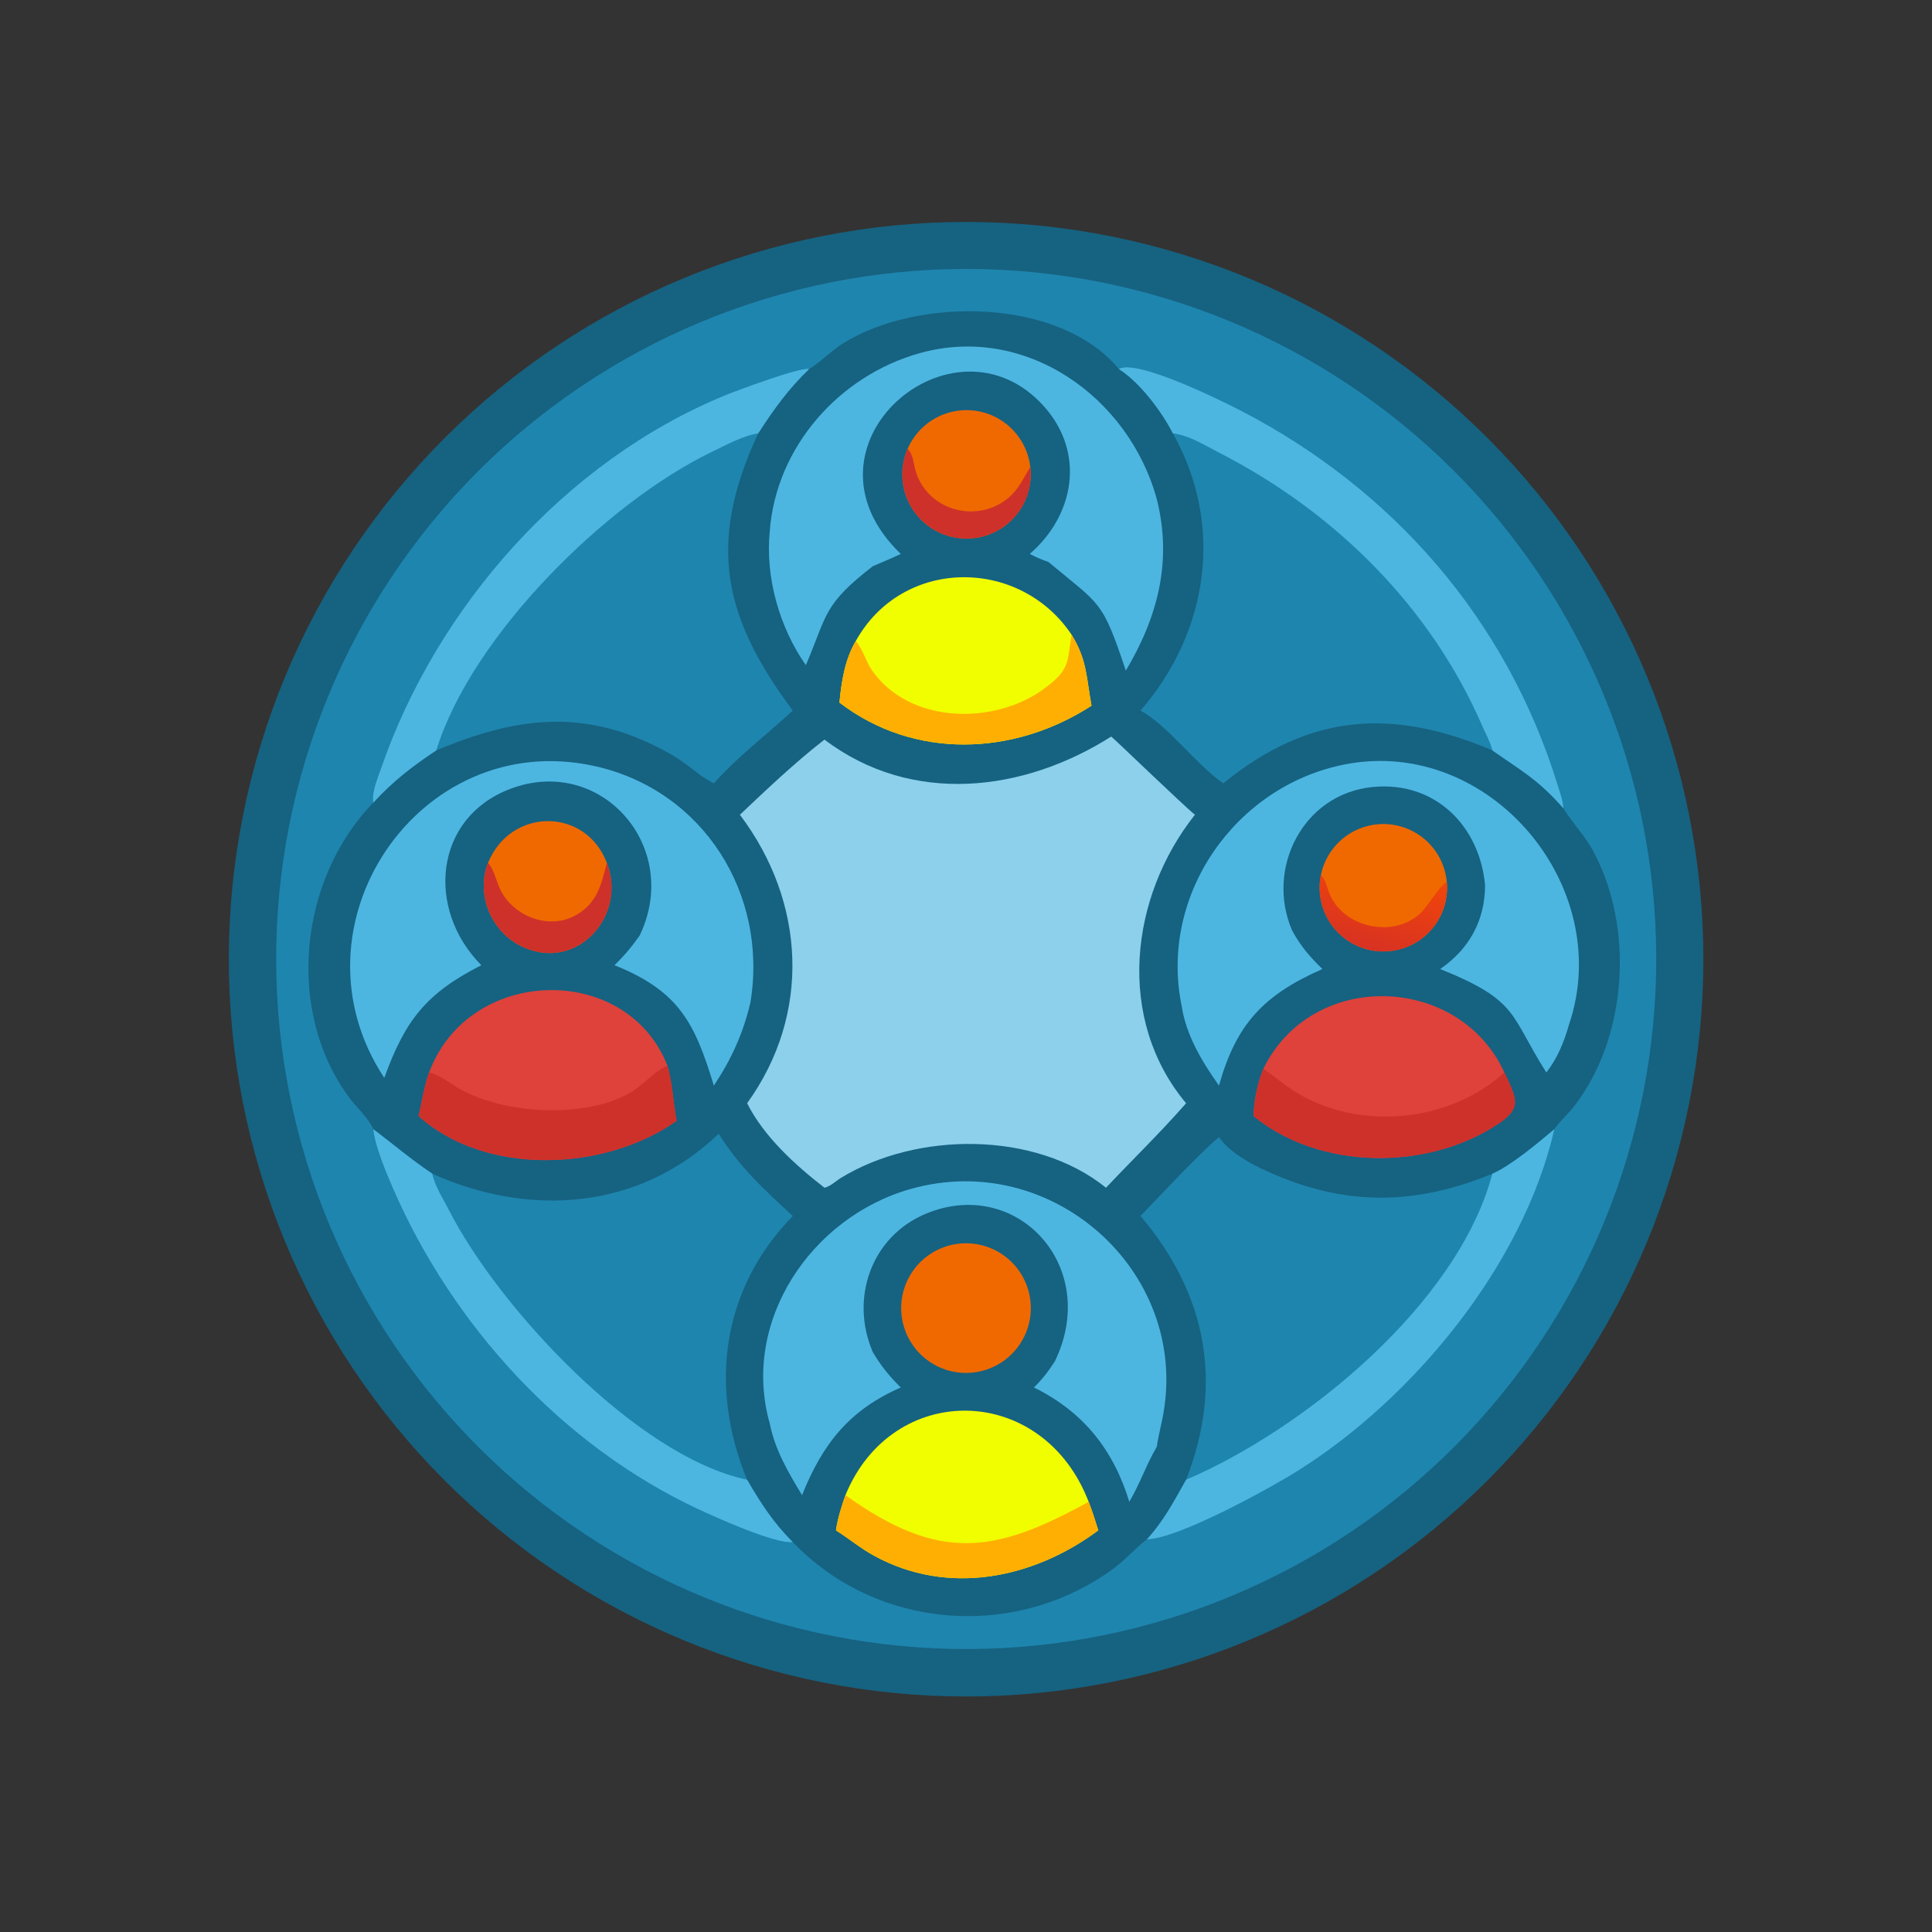 <?xml version="1.0" encoding="utf-8" ?>
<svg xmlns="http://www.w3.org/2000/svg" xmlns:xlink="http://www.w3.org/1999/xlink" width="1024" height="1024">
	<rect width="100%" height="100%" fill="#333333" stroke="none"/>
	<path fill="#166281" transform="scale(2 2)" d="M246.865 59.031Q251.652 58.806 256.445 58.817Q261.238 58.827 266.024 59.072Q270.811 59.318 275.58 59.797Q280.348 60.277 285.088 60.99Q289.827 61.703 294.526 62.648Q299.225 63.592 303.872 64.766Q308.518 65.939 313.102 67.339Q317.686 68.74 322.195 70.363Q326.705 71.986 331.129 73.828Q335.554 75.671 339.883 77.728Q344.212 79.784 348.434 82.051Q352.657 84.318 356.764 86.789Q360.87 89.26 364.851 91.93Q368.831 94.599 372.676 97.461Q376.521 100.322 380.221 103.369Q383.921 106.415 387.467 109.64Q391.013 112.864 394.397 116.258Q397.781 119.652 400.994 123.208Q404.207 126.764 407.242 130.474Q410.277 134.183 413.127 138.037Q415.976 141.89 418.633 145.879Q421.29 149.868 423.749 153.982Q426.207 158.096 428.461 162.326Q430.714 166.556 432.758 170.891Q434.802 175.226 436.63 179.657Q438.459 184.087 440.068 188.601Q441.677 193.116 443.063 197.704Q444.449 202.292 445.608 206.942Q446.768 211.593 447.697 216.295Q448.627 220.996 449.326 225.738Q450.024 230.479 450.489 235.25Q450.954 240.02 451.184 244.807Q451.415 249.594 451.41 254.387Q451.405 259.18 451.166 263.967Q450.926 268.753 450.453 273.523Q449.979 278.292 449.271 283.032Q448.564 287.773 447.625 292.472Q446.687 297.172 445.519 301.821Q444.351 306.469 442.956 311.054Q441.562 315.64 439.944 320.151Q438.326 324.663 436.489 329.09Q434.652 333.516 432.6 337.848Q430.549 342.179 428.287 346.405Q426.025 350.63 423.559 354.74Q421.093 358.849 418.428 362.833Q415.764 366.817 412.907 370.665Q410.05 374.513 407.008 378.217Q403.966 381.921 400.746 385.471Q397.526 389.021 394.136 392.408Q390.746 395.796 387.193 399.014Q383.641 402.231 379.936 405.271Q376.23 408.31 372.38 411.165Q368.529 414.019 364.544 416.681Q360.558 419.343 356.447 421.806Q352.336 424.269 348.109 426.528Q343.882 428.787 339.549 430.836Q335.216 432.885 330.788 434.719Q326.36 436.553 321.847 438.167Q317.335 439.782 312.748 441.173Q308.162 442.565 303.513 443.73Q298.864 444.895 294.163 445.83Q289.463 446.766 284.722 447.47Q279.981 448.174 275.212 448.644Q270.442 449.115 265.655 449.351Q260.861 449.588 256.061 449.589Q251.26 449.589 246.466 449.355Q241.672 449.12 236.895 448.65Q232.117 448.18 227.369 447.476Q222.621 446.772 217.913 445.836Q213.205 444.899 208.549 443.733Q203.893 442.567 199.299 441.173Q194.706 439.779 190.186 438.162Q185.667 436.544 181.232 434.707Q176.798 432.87 172.459 430.816Q168.12 428.763 163.887 426.5Q159.654 424.236 155.538 421.768Q151.421 419.299 147.43 416.631Q143.44 413.963 139.585 411.103Q135.731 408.242 132.021 405.196Q128.312 402.149 124.756 398.924Q121.201 395.699 117.808 392.304Q114.415 388.908 111.193 385.35Q107.971 381.792 104.928 378.08Q101.885 374.368 99.027 370.511Q96.17 366.654 93.505 362.661Q90.841 358.668 88.375 354.549Q85.91 350.431 83.65 346.196Q81.39 341.961 79.341 337.62Q77.291 333.28 75.458 328.844Q73.624 324.408 72.01 319.887Q70.396 315.366 69.007 310.772Q67.617 306.177 66.454 301.52Q65.292 296.863 64.36 292.154Q63.427 287.445 62.727 282.696Q62.027 277.948 61.561 273.17Q61.095 268.393 60.864 263.598Q60.634 258.803 60.639 254.003Q60.643 249.203 60.884 244.409Q61.125 239.615 61.6 234.838Q62.076 230.062 62.786 225.314Q63.495 220.567 64.437 215.86Q65.379 211.153 66.551 206.498Q67.723 201.844 69.123 197.252Q70.522 192.66 72.144 188.143Q73.767 183.625 75.61 179.193Q77.453 174.761 79.511 170.424Q81.57 166.088 83.838 161.857Q86.107 157.627 88.581 153.513Q91.054 149.4 93.727 145.413Q96.4 141.425 99.265 137.574Q102.13 133.723 105.181 130.017Q108.232 126.311 111.461 122.76Q114.69 119.208 118.09 115.819Q121.49 112.431 125.052 109.213Q128.614 105.995 132.33 102.956Q136.046 99.918 139.906 97.065Q143.766 94.212 147.762 91.552Q151.758 88.893 155.88 86.432Q160.002 83.972 164.239 81.717Q168.477 79.462 172.82 77.418Q177.163 75.374 181.601 73.546Q186.04 71.717 190.562 70.109Q195.085 68.501 199.681 67.116Q204.278 65.732 208.936 64.575Q213.595 63.419 218.305 62.492Q223.015 61.565 227.764 60.871Q232.514 60.177 237.292 59.716Q242.07 59.256 246.865 59.031Z"/>
	<path fill="#1E85AE" transform="scale(2 2)" d="M251.362 71.332Q255.845 71.217 260.328 71.322Q264.811 71.427 269.283 71.751Q273.755 72.075 278.206 72.619Q282.658 73.162 287.077 73.922Q291.496 74.683 295.872 75.66Q300.249 76.636 304.572 77.826Q308.896 79.016 313.156 80.416Q317.416 81.816 321.602 83.423Q325.788 85.03 329.891 86.841Q333.993 88.651 338.002 90.661Q342.01 92.67 345.916 94.874Q349.821 97.077 353.614 99.47Q357.407 101.862 361.077 104.437Q364.748 107.012 368.289 109.764Q371.829 112.517 375.23 115.439Q378.631 118.361 381.885 121.447Q385.139 124.532 388.238 127.773Q391.336 131.015 394.272 134.404Q397.208 137.793 399.975 141.322Q402.741 144.851 405.332 148.512Q407.922 152.172 410.329 155.955Q412.737 159.738 414.956 163.634Q417.176 167.531 419.201 171.531Q421.227 175.532 423.054 179.627Q424.881 183.722 426.506 187.901Q428.13 192.081 429.548 196.335Q430.965 200.589 432.172 204.908Q433.38 209.227 434.374 213.599Q435.368 217.972 436.147 222.388Q436.925 226.804 437.487 231.253Q438.048 235.701 438.39 240.173Q438.733 244.644 438.856 249.126Q438.979 253.608 438.882 258.092Q438.785 262.575 438.469 267.048Q438.152 271.521 437.617 275.973Q437.082 280.425 436.329 284.845Q435.576 289.266 434.607 293.644Q433.639 298.022 432.457 302.348Q431.275 306.673 429.882 310.936Q428.49 315.198 426.89 319.387Q425.29 323.576 423.486 327.682Q421.683 331.787 419.681 335.8Q417.679 339.812 415.482 343.721Q413.286 347.631 410.9 351.428Q408.514 355.224 405.946 358.9Q403.377 362.575 400.631 366.121Q397.885 369.666 394.969 373.072Q392.053 376.478 388.973 379.738Q385.893 382.997 382.658 386.101Q379.422 389.206 376.038 392.148Q372.654 395.09 369.13 397.863Q365.606 400.635 361.95 403.232Q358.294 405.829 354.515 408.243Q350.737 410.657 346.844 412.884Q342.952 415.11 338.955 417.143Q334.958 419.176 330.866 421.01Q326.774 422.844 322.598 424.476Q318.421 426.108 314.169 427.533Q309.918 428.958 305.601 430.173Q301.285 431.388 296.914 432.39Q292.543 433.392 288.128 434.178Q283.714 434.965 279.266 435.534Q274.818 436.103 270.348 436.454Q265.877 436.804 261.395 436.935Q256.903 437.066 252.409 436.977Q247.916 436.887 243.432 436.577Q238.949 436.267 234.486 435.737Q230.023 435.206 225.591 434.458Q221.16 433.709 216.771 432.744Q212.381 431.778 208.045 430.598Q203.708 429.418 199.434 428.027Q195.161 426.635 190.961 425.036Q186.761 423.436 182.645 421.632Q178.529 419.828 174.506 417.823Q170.483 415.819 166.564 413.62Q162.645 411.421 158.838 409.031Q155.031 406.642 151.347 404.069Q147.662 401.495 144.108 398.744Q140.554 395.993 137.14 393.07Q133.726 390.148 130.459 387.061Q127.192 383.975 124.081 380.731Q120.97 377.488 118.022 374.095Q115.074 370.703 112.296 367.17Q109.519 363.637 106.918 359.972Q104.317 356.307 101.899 352.518Q99.481 348.729 97.253 344.827Q95.024 340.924 92.99 336.916Q90.956 332.909 89.121 328.806Q87.285 324.704 85.654 320.516Q84.023 316.328 82.6 312.065Q81.176 307.802 79.964 303.475Q78.751 299.147 77.753 294.765Q76.754 290.383 75.973 285.957Q75.191 281.531 74.627 277.073Q74.064 272.614 73.72 268.133Q73.376 263.652 73.253 259.159Q73.129 254.666 73.227 250.173Q73.324 245.68 73.643 241.197Q73.961 236.714 74.499 232.252Q75.037 227.79 75.793 223.36Q76.55 218.93 77.523 214.542Q78.496 210.154 79.684 205.82Q80.871 201.485 82.271 197.214Q83.67 192.943 85.277 188.746Q86.884 184.549 88.695 180.436Q90.507 176.323 92.518 172.304Q94.53 168.285 96.736 164.369Q98.942 160.454 101.338 156.652Q103.734 152.849 106.314 149.169Q108.894 145.489 111.651 141.94Q114.409 138.391 117.337 134.982Q120.266 131.573 123.358 128.312Q126.451 125.051 129.7 121.945Q132.949 118.84 136.346 115.898Q139.744 112.956 143.282 110.184Q146.82 107.413 150.49 104.818Q154.159 102.224 157.952 99.813Q161.745 97.402 165.652 95.18Q169.559 92.959 173.57 90.931Q177.581 88.904 181.687 87.076Q185.793 85.249 189.983 83.625Q194.174 82.001 198.439 80.585Q202.705 79.169 207.035 77.965Q211.364 76.76 215.748 75.769Q220.132 74.779 224.559 74.005Q228.986 73.231 233.446 72.675Q237.906 72.119 242.387 71.783Q246.869 71.447 251.362 71.332Z"/>
	<path fill="#166281" transform="scale(2 2)" d="M214.436 97.799C216.939 96.35 220.394 92.896 223.38 91.024C243.323 78.525 280.888 78.897 296.511 97.799C301.103 94.949 324.127 106.382 328.912 108.864C369.203 129.764 399.124 164.087 412.65 207.579C413.295 209.654 414.205 212.059 414.329 214.218C416.644 218.06 419.859 221.277 422.029 225.22C433.154 245.43 431.426 274.834 417.103 293.241C415.526 295.267 413.349 297.149 411.93 299.241C403.721 335.216 374.546 370.57 343.914 389.786C336.339 394.537 312.217 407.808 303.943 407.936L303.614 408.194C300.512 410.659 297.942 413.632 294.675 415.986C268.69 434.72 232.341 431.883 210.101 408.674C205.417 409.206 189.967 402.253 185.007 399.931C148.888 383.022 119.969 351.278 104.15 314.942C102.355 310.82 99.313 303.568 98.933 299.241C97.721 296.34 94.422 293.407 92.532 290.852C75.534 267.875 79.29 232.887 98.933 212.708C98.413 210.098 100.127 206.105 100.986 203.615C115.745 160.825 149.898 122.079 192.19 104.748C195.125 103.546 212.4 97.094 214.436 97.799Z"/>
	<path fill="#1E85AE" transform="scale(2 2)" d="M296.511 97.799C301.103 94.949 324.127 106.382 328.912 108.864C369.203 129.764 399.124 164.087 412.65 207.579C413.295 209.654 414.205 212.059 414.329 214.218C407.412 206.387 403.379 204.429 395.497 198.86C369.376 187.784 347.345 188.721 324.169 207.607C316.699 202.334 309.511 192.252 302.242 188.314C320.209 167.564 324.556 139.301 310.827 114.846C307.882 109.061 302.017 101.269 296.511 97.799Z"/>
	<path fill="#4CB6E1" transform="scale(2 2)" d="M296.511 97.799C301.103 94.949 324.127 106.382 328.912 108.864C369.203 129.764 399.124 164.087 412.65 207.579C413.295 209.654 414.205 212.059 414.329 214.218C407.412 206.387 403.379 204.429 395.497 198.86C394.988 196.744 393.718 194.449 392.847 192.443C379.111 160.787 353.82 135.749 323.244 120.046C319.403 118.074 315.176 115.357 310.827 114.846C307.882 109.061 302.017 101.269 296.511 97.799Z"/>
	<path fill="#1E85AE" transform="scale(2 2)" d="M98.933 212.708C98.413 210.098 100.127 206.105 100.986 203.615C115.745 160.825 149.898 122.079 192.19 104.748C195.125 103.546 212.4 97.094 214.436 97.799C208.988 102.986 204.991 108.566 200.933 114.846C187.139 144.4 191.951 163.954 210.101 188.314C203.239 194.653 195.335 200.626 189.18 207.607L188.816 207.42C185.025 205.434 181.939 202.268 178.202 200.123C156.029 187.397 137.599 189.674 115.615 198.86C109.307 203.037 104.053 207.087 98.933 212.708Z"/>
	<path fill="#4CB6E1" transform="scale(2 2)" d="M98.933 212.708C98.413 210.098 100.127 206.105 100.986 203.615C115.745 160.825 149.898 122.079 192.19 104.748C195.125 103.546 212.4 97.094 214.436 97.799C208.988 102.986 204.991 108.566 200.933 114.846C196.859 115.457 192.275 118.006 188.565 119.794C160.821 133.167 125.055 168.331 115.615 198.86C109.307 203.037 104.053 207.087 98.933 212.708Z"/>
	<path fill="#1E85AE" transform="scale(2 2)" d="M98.933 299.241C104.46 303.416 108.593 307.022 114.562 311.042C140.284 322.626 169.31 320.713 190.464 300.455C196.145 309.503 202.404 315.114 210.101 322.249C191.107 341.727 187.889 367.734 197.994 392.148C201.519 398.244 205.047 403.687 210.101 408.674C205.417 409.206 189.967 402.253 185.007 399.931C148.888 383.022 119.969 351.278 104.15 314.942C102.355 310.82 99.313 303.568 98.933 299.241Z"/>
	<path fill="#4CB6E1" transform="scale(2 2)" d="M98.933 299.241C104.46 303.416 108.593 307.022 114.562 311.042C115.171 314.232 117.569 317.936 119.048 320.83C131.944 346.072 168.394 385.865 197.994 392.148C201.519 398.244 205.047 403.687 210.101 408.674C205.417 409.206 189.967 402.253 185.007 399.931C148.888 383.022 119.969 351.278 104.15 314.942C102.355 310.82 99.313 303.568 98.933 299.241Z"/>
	<path fill="#1E85AE" transform="scale(2 2)" d="M395.497 311.042C400.423 308.942 407.814 302.714 411.93 299.241C403.721 335.216 374.546 370.57 343.914 389.786C336.339 394.537 312.217 407.808 303.943 407.936C308.355 403.144 311.181 397.761 314.33 392.148C324.196 366.917 320.027 343.243 302.242 322.249C307.566 316.735 317.519 306.011 323.035 301.328C326.352 306.123 333.229 309.353 338.448 311.544C358.227 319.847 376.238 318.977 395.497 311.042Z"/>
	<path fill="#4CB6E1" transform="scale(2 2)" d="M395.497 311.042C400.423 308.942 407.814 302.714 411.93 299.241C403.721 335.216 374.546 370.57 343.914 389.786C336.339 394.537 312.217 407.808 303.943 407.936C308.355 403.144 311.181 397.761 314.33 392.148C345.585 378.767 386.319 345.672 395.497 311.042Z"/>
	<path fill="#8CD0EC" transform="scale(2 2)" d="M294.479 195.194C294.759 195.265 313.419 213.291 316.666 215.918C299.329 237.79 295.703 270.112 314.33 292.374C307.087 300.611 300.427 306.994 293.102 314.762C274.313 299.599 242.845 299.9 222.847 312.159C221.467 313.005 220.097 314.402 218.491 314.762C210.72 308.735 202.476 301.252 197.994 292.374C214.987 268.832 213.573 239.104 196.081 215.918C203.247 209.124 210.712 202.053 218.491 196.001C241.603 213.517 271.254 209.948 294.479 195.194Z"/>
	<path fill="#4CB6E1" transform="scale(2 2)" d="M313.147 266.538C307.133 237.253 327.302 208.328 356.285 202.597C394.653 195.011 428.219 234.887 415.803 271.521C414.528 276.044 412.716 280.502 409.802 284.222C400.033 268.899 402.64 265.247 381.664 256.802C389.285 251.555 393.511 244.073 393.566 234.6C392.082 218.698 380.174 206.961 363.789 208.561C345.2 210.376 335.346 230.312 342.439 246.617C344.639 250.698 347.152 253.607 350.453 256.802C334.658 263.746 327.579 271.565 323.035 287.691C318.545 281.331 314.325 274.385 313.147 266.538Z"/>
	<path fill="#4CB6E1" transform="scale(2 2)" d="M204.001 377.267C196.31 350.249 214.91 322.578 241.304 315.098C278.675 304.507 314.882 336.768 308.327 374.493C307.807 377.484 306.989 380.412 306.561 383.421C303.854 387.948 302.119 393.203 299.275 397.983C295.093 384.264 287.095 374.119 273.992 367.694C276.17 365.615 277.947 363.273 279.564 360.738C291.728 335.541 269.388 311.602 245.331 321.666C230.787 327.751 225.213 344.208 231.305 358.324C233.42 361.926 235.734 364.785 238.717 367.694C225.086 373.664 218.005 382.609 212.553 396.229C208.923 390.234 205.379 384.242 204.001 377.267Z"/>
	<path fill="#4CB6E1" transform="scale(2 2)" d="M101.838 285.654C75.345 245.497 110.954 192.703 157.556 203.011C186.419 209.395 203.634 237.015 198.858 265.725C196.935 273.891 193.813 280.741 189.18 287.691C184.231 271.617 180.334 262.759 162.836 255.79C165.374 253.361 167.498 250.801 169.517 247.929C180.769 224.494 159.362 199.993 135.299 209.033C114.992 216.663 112.815 240.958 127.558 255.79C112.927 263.24 107.379 270.35 101.838 285.654Z"/>
	<path fill="#4CB6E1" transform="scale(2 2)" d="M204.001 140.731C205.675 118.375 222.451 99.518 243.776 93.577C271.757 85.782 299.123 105.13 306.561 132.269C310.695 148.687 306.861 163.434 298.354 177.731C292.023 158.684 291.582 160.459 277.875 148.943C276.131 148.346 274.537 147.64 272.899 146.795C284.783 136.492 287.633 120.04 276.73 107.765C252.833 80.86 208.86 118.13 238.717 146.795C236.278 147.953 233.79 148.995 231.305 150.049C218.172 160.224 219.247 162.857 213.761 175.803L213.557 176.273C206.564 166.301 202.757 152.931 204.001 140.731Z"/>
	<path fill="#DE423B" transform="scale(2 2)" d="M113.716 284.222C124.175 255.951 166.064 254.895 176.877 282.409C178.29 287.254 178.363 292.131 179.299 297.03C160.287 310.468 128.755 311.775 110.932 295.775C111.832 291.923 112.375 287.953 113.716 284.222Z"/>
	<path fill="#CE312A" transform="scale(2 2)" d="M176.877 282.409C178.29 287.254 178.363 292.131 179.299 297.03C160.287 310.468 128.755 311.775 110.932 295.775C111.832 291.923 112.375 287.953 113.716 284.222C116.609 284.871 119.3 287.147 121.867 288.588C133.976 295.385 155.14 296.414 166.977 289.599C170.477 287.584 173.195 284.012 176.877 282.409Z"/>
	<path fill="#F1FE00" transform="scale(2 2)" d="M226.779 169.897C239.166 147.572 270.268 147.663 283.987 168.215C288.145 174.985 287.879 179.589 289.263 187.017C268.675 200.355 242.275 201.374 222.467 186.191C222.99 180.612 223.893 174.797 226.779 169.897Z"/>
	<path fill="#FFAF02" transform="scale(2 2)" d="M283.987 168.215C288.145 174.985 287.879 179.589 289.263 187.017C268.675 200.355 242.275 201.374 222.467 186.191C222.99 180.612 223.893 174.797 226.779 169.897C228.67 172.014 229.429 175.273 231.099 177.66C241.045 191.878 263.314 192.203 276.476 182.665C283.527 177.556 282.786 175.701 283.943 168.478L283.987 168.215Z"/>
	<path fill="#F1FE00" transform="scale(2 2)" d="M224.053 396.229C236.484 365.847 276.325 366.341 288.505 397.983C289.469 400.476 290.259 403.015 291.059 405.564C273.827 418.35 251.269 423.039 231.609 412.267C228.06 410.322 224.954 407.723 221.538 405.564C222.015 402.305 222.983 399.326 224.053 396.229Z"/>
	<path fill="#FFAF02" transform="scale(2 2)" d="M224.053 396.229C249.2 414.233 263.83 411.572 288.505 397.983C289.469 400.476 290.259 403.015 291.059 405.564C273.827 418.35 251.269 423.039 231.609 412.267C228.06 410.322 224.954 407.723 221.538 405.564C222.015 402.305 222.983 399.326 224.053 396.229Z"/>
	<path fill="#DE423B" transform="scale(2 2)" d="M334.81 283.21C347.804 256.74 386.742 258.133 398.679 284.222C402.137 291.531 403.241 293.707 396.931 297.897C378.261 310.291 349.755 310.134 332.198 295.775C332.283 291.587 333.249 287.092 334.81 283.21Z"/>
	<path fill="#CE312A" transform="scale(2 2)" d="M332.198 295.775C332.283 291.587 333.249 287.092 334.81 283.21C337.675 285.206 340.302 287.513 343.275 289.357C360.054 299.762 384.03 297.547 398.679 284.222C402.137 291.531 403.241 293.707 396.931 297.897C378.261 310.291 349.755 310.134 332.198 295.775Z"/>
	<path fill="#F06900" transform="scale(2 2)" d="M129.327 228.681C135.382 213.858 155.28 213.979 160.822 228.681C166.218 242.574 153 257.666 138.473 250.905C130.254 247.079 126.029 237.185 129.327 228.681Z"/>
	<path fill="#CE312A" transform="scale(2 2)" d="M160.822 228.681C166.218 242.574 153 257.666 138.473 250.905C130.254 247.079 126.029 237.185 129.327 228.681C131.028 230.523 131.575 233.852 132.775 236.136C136.379 242.997 145.66 246.48 152.612 242.535C158.319 239.296 159.286 234.523 160.822 228.681Z"/>
	<path fill="#F06900" transform="scale(2 2)" d="M239.769 341.023Q239.9 340.646 240.048 340.275Q240.197 339.905 240.362 339.541Q240.528 339.178 240.71 338.823Q240.892 338.467 241.091 338.121Q241.289 337.774 241.503 337.438Q241.718 337.101 241.948 336.774Q242.177 336.448 242.422 336.132Q242.667 335.817 242.926 335.513Q243.185 335.209 243.458 334.918Q243.731 334.626 244.017 334.348Q244.303 334.069 244.602 333.805Q244.901 333.54 245.211 333.289Q245.522 333.038 245.844 332.802Q246.166 332.567 246.499 332.346Q246.832 332.125 247.174 331.92Q247.517 331.715 247.869 331.526Q248.22 331.337 248.58 331.165Q248.941 330.992 249.308 330.837Q249.676 330.681 250.051 330.543Q250.425 330.405 250.806 330.284Q251.186 330.164 251.572 330.061Q251.958 329.958 252.348 329.873Q252.738 329.788 253.132 329.722Q253.526 329.655 253.922 329.607Q254.318 329.559 254.716 329.529Q255.115 329.499 255.514 329.488Q255.913 329.477 256.312 329.484Q256.711 329.491 257.11 329.517Q257.508 329.543 257.905 329.587Q258.302 329.632 258.696 329.694Q259.09 329.757 259.481 329.838Q259.872 329.919 260.259 330.018Q260.646 330.117 261.028 330.234Q261.409 330.351 261.785 330.485Q262.161 330.62 262.53 330.772Q262.9 330.923 263.262 331.092Q263.623 331.261 263.977 331.447Q264.331 331.632 264.675 331.834Q265.02 332.035 265.355 332.253Q265.689 332.47 266.014 332.703Q266.338 332.936 266.651 333.183Q266.965 333.431 267.266 333.693Q267.567 333.955 267.856 334.23Q268.145 334.506 268.421 334.795Q268.697 335.083 268.959 335.384Q269.221 335.686 269.469 335.999Q269.716 336.312 269.949 336.636Q270.182 336.96 270.4 337.295Q270.618 337.63 270.82 337.974Q271.021 338.319 271.207 338.672Q271.393 339.026 271.562 339.387Q271.731 339.749 271.883 340.118Q272.035 340.487 272.17 340.863Q272.305 341.239 272.422 341.621Q272.539 342.002 272.638 342.389Q272.737 342.776 272.819 343.167Q272.9 343.558 272.963 343.952Q273.026 344.346 273.07 344.743Q273.115 345.14 273.141 345.538Q273.167 345.937 273.175 346.336Q273.182 346.735 273.171 347.134Q273.16 347.533 273.131 347.931Q273.101 348.33 273.053 348.726Q273.005 349.122 272.939 349.516Q272.841 350.1 272.702 350.676Q272.564 351.252 272.386 351.817Q272.208 352.383 271.992 352.934Q271.775 353.486 271.522 354.021Q271.268 354.556 270.978 355.073Q270.688 355.589 270.363 356.085Q270.038 356.58 269.679 357.052Q269.321 357.524 268.931 357.97Q268.541 358.416 268.121 358.834Q267.702 359.252 267.254 359.64Q266.807 360.028 266.333 360.385Q265.86 360.741 265.363 361.064Q264.867 361.387 264.349 361.675Q263.831 361.963 263.295 362.215Q262.759 362.466 262.206 362.68Q261.654 362.894 261.088 363.07Q260.522 363.246 259.946 363.382Q259.369 363.518 258.785 363.614Q258.2 363.71 257.61 363.766Q257.02 363.821 256.428 363.836Q255.836 363.851 255.244 363.825Q254.652 363.799 254.064 363.732Q253.475 363.666 252.892 363.559Q252.31 363.452 251.736 363.305Q251.162 363.158 250.599 362.971Q250.037 362.785 249.489 362.561Q248.94 362.336 248.409 362.075Q247.877 361.813 247.365 361.515Q246.853 361.218 246.362 360.886Q245.872 360.553 245.406 360.188Q244.939 359.823 244.499 359.426Q244.059 359.03 243.647 358.604Q243.235 358.178 242.854 357.725Q242.472 357.272 242.123 356.793Q241.773 356.315 241.458 355.813Q241.142 355.312 240.862 354.79Q240.582 354.268 240.338 353.728Q240.094 353.188 239.888 352.633Q239.683 352.077 239.515 351.509Q239.348 350.941 239.221 350.362Q239.093 349.784 239.006 349.198Q238.918 348.612 238.871 348.021Q238.824 347.431 238.818 346.838Q238.812 346.246 238.847 345.655Q238.882 345.063 238.957 344.476Q239.032 343.888 239.148 343.307Q239.264 342.726 239.419 342.154Q239.575 341.583 239.769 341.023Z"/>
	<path fill="#F06900" transform="scale(2 2)" d="M240.529 118.933Q240.668 118.614 240.819 118.3Q240.971 117.987 241.135 117.68Q241.299 117.373 241.476 117.073Q241.653 116.773 241.842 116.481Q242.03 116.188 242.231 115.904Q242.432 115.619 242.644 115.343Q242.856 115.067 243.079 114.8Q243.302 114.533 243.536 114.275Q243.77 114.018 244.014 113.77Q244.259 113.522 244.513 113.284Q244.767 113.046 245.031 112.819Q245.295 112.592 245.567 112.375Q245.84 112.159 246.122 111.954Q246.403 111.749 246.693 111.556Q246.982 111.363 247.28 111.182Q247.577 111.001 247.881 110.832Q248.186 110.663 248.497 110.507Q248.808 110.35 249.125 110.207Q249.442 110.063 249.765 109.933Q250.088 109.803 250.415 109.686Q250.743 109.569 251.076 109.465Q251.408 109.362 251.744 109.272Q252.081 109.182 252.42 109.106Q252.76 109.03 253.103 108.968Q253.445 108.906 253.79 108.858Q254.135 108.81 254.481 108.776Q254.828 108.742 255.175 108.723Q255.523 108.703 255.871 108.698Q256.219 108.692 256.567 108.701Q256.915 108.71 257.262 108.733Q257.609 108.756 257.956 108.793Q258.302 108.831 258.646 108.882Q258.99 108.933 259.332 108.999Q259.674 109.064 260.013 109.144Q260.352 109.223 260.687 109.316Q261.023 109.409 261.354 109.516Q261.685 109.623 262.012 109.743Q262.339 109.863 262.66 109.997Q262.982 110.13 263.298 110.277Q263.613 110.423 263.923 110.583Q264.232 110.742 264.535 110.914Q264.838 111.086 265.133 111.27Q265.429 111.454 265.716 111.65Q266.004 111.846 266.283 112.054Q266.563 112.262 266.833 112.48Q267.104 112.699 267.366 112.929Q267.627 113.159 267.879 113.399Q268.131 113.64 268.373 113.89Q268.614 114.14 268.846 114.4Q269.077 114.661 269.298 114.93Q269.518 115.199 269.728 115.477Q269.937 115.755 270.135 116.042Q270.333 116.328 270.519 116.623Q270.704 116.917 270.878 117.219Q271.052 117.52 271.213 117.829Q271.374 118.137 271.523 118.452Q271.671 118.767 271.807 119.088Q271.942 119.408 272.065 119.734Q272.187 120.06 272.296 120.391Q272.404 120.722 272.5 121.056Q272.595 121.391 272.676 121.73Q272.758 122.068 272.825 122.41Q272.893 122.751 272.946 123.095Q273 123.439 273.039 123.785Q273.076 124.108 273.1 124.432Q273.125 124.755 273.137 125.08Q273.149 125.404 273.148 125.729Q273.148 126.054 273.135 126.378Q273.122 126.703 273.097 127.027Q273.072 127.35 273.034 127.673Q272.997 127.996 272.947 128.317Q272.897 128.637 272.835 128.956Q272.773 129.275 272.699 129.591Q272.625 129.907 272.539 130.221Q272.453 130.534 272.355 130.843Q272.257 131.153 272.147 131.459Q272.038 131.764 271.916 132.065Q271.795 132.367 271.662 132.663Q271.529 132.959 271.385 133.251Q271.241 133.542 271.086 133.827Q270.932 134.112 270.766 134.392Q270.6 134.671 270.424 134.944Q270.247 135.217 270.061 135.482Q269.874 135.748 269.678 136.007Q269.481 136.265 269.275 136.516Q269.069 136.767 268.853 137.01Q268.637 137.252 268.412 137.487Q268.188 137.721 267.954 137.947Q267.72 138.172 267.478 138.389Q267.236 138.605 266.986 138.813Q266.736 139.02 266.478 139.217Q266.22 139.415 265.955 139.602Q265.69 139.789 265.418 139.967Q265.146 140.144 264.867 140.311Q264.588 140.477 264.303 140.633Q264.019 140.789 263.728 140.934Q263.437 141.079 263.141 141.213Q262.845 141.346 262.545 141.469Q262.244 141.591 261.939 141.702Q261.633 141.813 261.324 141.912Q261.015 142.011 260.702 142.098Q260.389 142.185 260.073 142.26Q259.757 142.335 259.439 142.398Q259.12 142.461 258.799 142.512Q258.478 142.563 258.156 142.602Q257.834 142.64 257.51 142.666Q257.186 142.693 256.862 142.707Q256.537 142.72 256.212 142.722Q255.888 142.723 255.563 142.712Q255.239 142.701 254.915 142.678Q254.591 142.655 254.268 142.619Q253.945 142.583 253.624 142.536Q253.303 142.488 252.984 142.427Q252.664 142.367 252.348 142.295Q252.031 142.223 251.718 142.138Q251.404 142.054 251.094 141.958Q250.784 141.862 250.477 141.753Q250.171 141.645 249.869 141.526Q249.567 141.406 249.27 141.275Q248.973 141.144 248.681 141.002Q248.389 140.86 248.103 140.706Q247.817 140.553 247.536 140.389Q247.256 140.225 246.982 140.05Q246.709 139.875 246.442 139.69Q246.175 139.505 245.915 139.31Q245.656 139.115 245.404 138.91Q245.152 138.705 244.908 138.491Q244.664 138.276 244.428 138.053Q244.192 137.83 243.965 137.597Q243.738 137.365 243.521 137.124Q243.303 136.883 243.094 136.634Q242.886 136.385 242.687 136.129Q242.488 135.872 242.299 135.608Q242.11 135.344 241.931 135.073Q241.752 134.802 241.584 134.524Q241.416 134.246 241.258 133.962Q241.101 133.678 240.954 133.388Q240.807 133.099 240.672 132.803Q240.537 132.508 240.412 132.208Q240.288 131.908 240.176 131.603Q240.063 131.299 239.962 130.99Q239.862 130.681 239.773 130.369Q239.684 130.057 239.607 129.741Q239.53 129.426 239.465 129.108Q239.4 128.789 239.347 128.469Q239.295 128.148 239.254 127.826Q239.214 127.504 239.186 127.18Q239.158 126.857 239.142 126.533Q239.126 126.208 239.123 125.883Q239.119 125.559 239.128 125.234Q239.137 124.909 239.159 124.585Q239.18 124.261 239.214 123.938Q239.248 123.615 239.294 123.294Q239.34 122.972 239.398 122.653Q239.457 122.334 239.527 122.017Q239.598 121.7 239.68 121.385Q239.763 121.071 239.857 120.761Q239.952 120.45 240.058 120.143Q240.164 119.836 240.282 119.534Q240.4 119.231 240.529 118.933Z"/>
	<path fill="#CE312A" transform="scale(2 2)" d="M240.529 118.933C242.193 120.658 242.076 123.198 242.812 125.348C246.318 135.597 259.312 138.756 267.353 131.841C270.062 129.511 271.183 126.705 273.039 123.785Q273.076 124.108 273.1 124.432Q273.125 124.755 273.137 125.08Q273.149 125.404 273.148 125.729Q273.148 126.054 273.135 126.378Q273.122 126.703 273.097 127.027Q273.072 127.35 273.034 127.673Q272.997 127.996 272.947 128.317Q272.897 128.637 272.835 128.956Q272.773 129.275 272.699 129.591Q272.625 129.907 272.539 130.221Q272.453 130.534 272.355 130.843Q272.257 131.153 272.147 131.459Q272.038 131.764 271.916 132.065Q271.795 132.367 271.662 132.663Q271.529 132.959 271.385 133.251Q271.241 133.542 271.086 133.827Q270.932 134.112 270.766 134.392Q270.6 134.671 270.424 134.944Q270.247 135.217 270.061 135.482Q269.874 135.748 269.678 136.007Q269.481 136.265 269.275 136.516Q269.069 136.767 268.853 137.01Q268.637 137.252 268.412 137.487Q268.188 137.721 267.954 137.947Q267.72 138.172 267.478 138.389Q267.236 138.605 266.986 138.813Q266.736 139.02 266.478 139.217Q266.22 139.415 265.955 139.602Q265.69 139.789 265.418 139.967Q265.146 140.144 264.867 140.311Q264.588 140.477 264.303 140.633Q264.019 140.789 263.728 140.934Q263.437 141.079 263.141 141.213Q262.845 141.346 262.545 141.469Q262.244 141.591 261.939 141.702Q261.633 141.813 261.324 141.912Q261.015 142.011 260.702 142.098Q260.389 142.185 260.073 142.26Q259.757 142.335 259.439 142.398Q259.12 142.461 258.799 142.512Q258.478 142.563 258.156 142.602Q257.834 142.64 257.51 142.666Q257.186 142.693 256.862 142.707Q256.537 142.72 256.212 142.722Q255.888 142.723 255.563 142.712Q255.239 142.701 254.915 142.678Q254.591 142.655 254.268 142.619Q253.945 142.583 253.624 142.536Q253.303 142.488 252.984 142.427Q252.664 142.367 252.348 142.295Q252.031 142.223 251.718 142.138Q251.404 142.054 251.094 141.958Q250.784 141.862 250.477 141.753Q250.171 141.645 249.869 141.526Q249.567 141.406 249.27 141.275Q248.973 141.144 248.681 141.002Q248.389 140.86 248.103 140.706Q247.817 140.553 247.536 140.389Q247.256 140.225 246.982 140.05Q246.709 139.875 246.442 139.69Q246.175 139.505 245.915 139.31Q245.656 139.115 245.404 138.91Q245.152 138.705 244.908 138.491Q244.664 138.276 244.428 138.053Q244.192 137.83 243.965 137.597Q243.738 137.365 243.521 137.124Q243.303 136.883 243.094 136.634Q242.886 136.385 242.687 136.129Q242.488 135.872 242.299 135.608Q242.11 135.344 241.931 135.073Q241.752 134.802 241.584 134.524Q241.416 134.246 241.258 133.962Q241.101 133.678 240.954 133.388Q240.807 133.099 240.672 132.803Q240.537 132.508 240.412 132.208Q240.288 131.908 240.176 131.603Q240.063 131.299 239.962 130.99Q239.862 130.681 239.773 130.369Q239.684 130.057 239.607 129.741Q239.53 129.426 239.465 129.108Q239.4 128.789 239.347 128.469Q239.295 128.148 239.254 127.826Q239.214 127.504 239.186 127.18Q239.158 126.857 239.142 126.533Q239.126 126.208 239.123 125.883Q239.119 125.559 239.128 125.234Q239.137 124.909 239.159 124.585Q239.18 124.261 239.214 123.938Q239.248 123.615 239.294 123.294Q239.34 122.972 239.398 122.653Q239.457 122.334 239.527 122.017Q239.598 121.7 239.68 121.385Q239.763 121.071 239.857 120.761Q239.952 120.45 240.058 120.143Q240.164 119.836 240.282 119.534Q240.4 119.231 240.529 118.933Z"/>
	<path fill="#F06900" transform="scale(2 2)" d="M350.039 231.964Q350.113 231.594 350.203 231.228Q350.293 230.862 350.399 230.501Q350.505 230.139 350.627 229.782Q350.75 229.426 350.888 229.075Q351.026 228.725 351.179 228.38Q351.333 228.036 351.502 227.699Q351.67 227.362 351.854 227.033Q352.038 226.704 352.236 226.383Q352.434 226.062 352.646 225.751Q352.859 225.44 353.085 225.138Q353.31 224.836 353.55 224.545Q353.789 224.254 354.041 223.973Q354.293 223.693 354.557 223.424Q354.821 223.155 355.097 222.899Q355.373 222.642 355.66 222.398Q355.947 222.153 356.245 221.922Q356.543 221.691 356.851 221.474Q357.158 221.256 357.475 221.052Q357.793 220.849 358.119 220.659Q358.445 220.47 358.779 220.295Q359.113 220.121 359.454 219.961Q359.796 219.802 360.144 219.658Q360.492 219.514 360.847 219.385Q361.201 219.257 361.561 219.144Q361.92 219.032 362.285 218.936Q362.649 218.839 363.018 218.759Q363.386 218.679 363.757 218.616Q364.129 218.553 364.503 218.506Q364.877 218.459 365.253 218.429Q365.628 218.399 366.005 218.386Q366.382 218.372 366.759 218.376Q367.136 218.38 367.512 218.4Q367.888 218.42 368.263 218.458Q368.639 218.495 369.012 218.549Q369.385 218.602 369.755 218.673Q370.125 218.743 370.492 218.83Q370.859 218.917 371.221 219.02Q371.584 219.123 371.941 219.243Q372.299 219.362 372.651 219.497Q373.003 219.632 373.348 219.783Q373.694 219.934 374.032 220.099Q374.371 220.265 374.701 220.446Q375.032 220.627 375.354 220.823Q375.676 221.018 375.99 221.228Q376.303 221.437 376.607 221.661Q376.91 221.884 377.203 222.121Q377.497 222.358 377.779 222.607Q378.062 222.857 378.333 223.119Q378.604 223.381 378.863 223.654Q379.122 223.928 379.368 224.213Q379.615 224.498 379.849 224.794Q380.082 225.09 380.303 225.396Q380.523 225.702 380.729 226.017Q380.935 226.332 381.128 226.657Q381.32 226.981 381.497 227.314Q381.674 227.646 381.837 227.986Q381.999 228.327 382.146 228.674Q382.293 229.021 382.425 229.374Q382.556 229.727 382.671 230.086Q382.787 230.445 382.886 230.808Q382.986 231.172 383.069 231.54Q383.152 231.907 383.218 232.278Q383.285 232.649 383.335 233.023Q383.385 233.397 383.418 233.772Q383.445 234.072 383.46 234.373Q383.476 234.674 383.481 234.975Q383.486 235.277 383.481 235.578Q383.475 235.879 383.459 236.18Q383.442 236.481 383.415 236.781Q383.388 237.081 383.35 237.38Q383.312 237.679 383.264 237.976Q383.215 238.274 383.156 238.569Q383.097 238.865 383.028 239.158Q382.958 239.451 382.878 239.742Q382.798 240.032 382.708 240.32Q382.617 240.607 382.517 240.891Q382.416 241.175 382.306 241.456Q382.195 241.736 382.075 242.012Q381.954 242.288 381.824 242.56Q381.694 242.832 381.554 243.099Q381.414 243.366 381.264 243.627Q381.115 243.889 380.956 244.145Q380.798 244.402 380.63 244.652Q380.463 244.902 380.286 245.147Q380.11 245.391 379.925 245.629Q379.74 245.867 379.546 246.098Q379.353 246.329 379.151 246.553Q378.95 246.777 378.74 246.993Q378.531 247.21 378.314 247.419Q378.097 247.628 377.873 247.829Q377.648 248.031 377.417 248.224Q377.186 248.417 376.947 248.601Q376.709 248.786 376.465 248.962Q376.22 249.138 375.97 249.305Q375.719 249.473 375.462 249.631Q375.206 249.789 374.944 249.938Q374.682 250.087 374.415 250.226Q374.148 250.366 373.876 250.496Q373.604 250.626 373.328 250.746Q373.051 250.866 372.771 250.976Q372.49 251.086 372.206 251.186Q371.922 251.286 371.634 251.376Q371.346 251.466 371.056 251.545Q370.765 251.625 370.472 251.694Q370.179 251.763 369.883 251.822Q369.587 251.88 369.29 251.928Q368.992 251.977 368.693 252.014Q368.394 252.051 368.094 252.078Q367.794 252.105 367.493 252.121Q367.192 252.137 366.891 252.142Q366.59 252.147 366.288 252.141Q365.987 252.136 365.686 252.12Q365.385 252.103 365.085 252.076Q364.785 252.049 364.486 252.012Q364.187 251.974 363.89 251.925Q363.592 251.877 363.297 251.818Q363.001 251.759 362.708 251.69Q362.415 251.62 362.124 251.54Q361.834 251.461 361.546 251.37Q361.258 251.28 360.974 251.18Q360.69 251.079 360.41 250.969Q360.13 250.859 359.853 250.738Q359.577 250.618 359.305 250.488Q359.033 250.357 358.766 250.218Q358.5 250.078 358.238 249.929Q357.976 249.779 357.72 249.621Q357.463 249.462 357.213 249.295Q356.962 249.127 356.718 248.951Q356.474 248.775 356.236 248.59Q355.998 248.405 355.767 248.211Q355.536 248.018 355.311 247.817Q355.087 247.615 354.87 247.406Q354.654 247.197 354.445 246.98Q354.235 246.763 354.034 246.538Q353.833 246.314 353.64 246.083Q353.446 245.852 353.262 245.614Q353.077 245.376 352.901 245.131Q352.724 244.887 352.557 244.636Q352.39 244.385 352.232 244.129Q352.073 243.873 351.924 243.611Q351.775 243.349 351.635 243.082Q351.496 242.815 351.366 242.543Q351.236 242.271 351.116 241.995Q350.996 241.718 350.885 241.438Q350.775 241.157 350.675 240.873Q350.575 240.589 350.485 240.301Q350.395 240.014 350.315 239.723Q350.235 239.433 350.166 239.139Q350.097 238.846 350.038 238.55Q349.979 238.255 349.931 237.957Q349.883 237.66 349.846 237.361Q349.808 237.062 349.781 236.762Q349.754 236.462 349.738 236.161Q349.722 235.86 349.717 235.558Q349.712 235.257 349.717 234.956Q349.722 234.655 349.739 234.354Q349.755 234.053 349.782 233.753Q349.809 233.452 349.846 233.153Q349.884 232.854 349.932 232.557Q349.98 232.26 350.039 231.964Z"/>
	<defs>
		<linearGradient id="gradient_0" gradientUnits="userSpaceOnUse" x1="367.49" y1="230.961" x2="362.377" y2="251.219">
			<stop offset="0" stop-color="#F0450B"/>
			<stop offset="1" stop-color="#D83222"/>
		</linearGradient>
	</defs>
	<path fill="url(#gradient_0)" transform="scale(2 2)" d="M350.039 231.964C351.497 233.332 351.646 235.237 352.397 236.992C356.197 245.877 369.198 248.648 376.307 242.129C378.415 240.196 381.436 234.773 383.418 233.772Q383.445 234.072 383.46 234.373Q383.476 234.674 383.481 234.975Q383.486 235.277 383.481 235.578Q383.475 235.879 383.459 236.18Q383.442 236.481 383.415 236.781Q383.388 237.081 383.35 237.38Q383.312 237.679 383.264 237.976Q383.215 238.274 383.156 238.569Q383.097 238.865 383.028 239.158Q382.958 239.451 382.878 239.742Q382.798 240.032 382.708 240.32Q382.617 240.607 382.517 240.891Q382.416 241.175 382.306 241.456Q382.195 241.736 382.075 242.012Q381.954 242.288 381.824 242.56Q381.694 242.832 381.554 243.099Q381.414 243.366 381.264 243.627Q381.115 243.889 380.956 244.145Q380.798 244.402 380.63 244.652Q380.463 244.902 380.286 245.147Q380.11 245.391 379.925 245.629Q379.74 245.867 379.546 246.098Q379.353 246.329 379.151 246.553Q378.95 246.777 378.74 246.993Q378.531 247.21 378.314 247.419Q378.097 247.628 377.873 247.829Q377.648 248.031 377.417 248.224Q377.186 248.417 376.947 248.601Q376.709 248.786 376.465 248.962Q376.22 249.138 375.97 249.305Q375.719 249.473 375.462 249.631Q375.206 249.789 374.944 249.938Q374.682 250.087 374.415 250.226Q374.148 250.366 373.876 250.496Q373.604 250.626 373.328 250.746Q373.051 250.866 372.771 250.976Q372.49 251.086 372.206 251.186Q371.922 251.286 371.634 251.376Q371.346 251.466 371.056 251.545Q370.765 251.625 370.472 251.694Q370.179 251.763 369.883 251.822Q369.587 251.88 369.29 251.928Q368.992 251.977 368.693 252.014Q368.394 252.051 368.094 252.078Q367.794 252.105 367.493 252.121Q367.192 252.137 366.891 252.142Q366.59 252.147 366.288 252.141Q365.987 252.136 365.686 252.12Q365.385 252.103 365.085 252.076Q364.785 252.049 364.486 252.012Q364.187 251.974 363.89 251.925Q363.592 251.877 363.297 251.818Q363.001 251.759 362.708 251.69Q362.415 251.62 362.124 251.54Q361.834 251.461 361.546 251.37Q361.258 251.28 360.974 251.18Q360.69 251.079 360.41 250.969Q360.13 250.859 359.853 250.738Q359.577 250.618 359.305 250.488Q359.033 250.357 358.766 250.218Q358.5 250.078 358.238 249.929Q357.976 249.779 357.72 249.621Q357.463 249.462 357.213 249.295Q356.962 249.127 356.718 248.951Q356.474 248.775 356.236 248.59Q355.998 248.405 355.767 248.211Q355.536 248.018 355.311 247.817Q355.087 247.615 354.87 247.406Q354.654 247.197 354.445 246.98Q354.235 246.763 354.034 246.538Q353.833 246.314 353.64 246.083Q353.446 245.852 353.262 245.614Q353.077 245.376 352.901 245.131Q352.724 244.887 352.557 244.636Q352.39 244.385 352.232 244.129Q352.073 243.873 351.924 243.611Q351.775 243.349 351.635 243.082Q351.496 242.815 351.366 242.543Q351.236 242.271 351.116 241.995Q350.996 241.718 350.885 241.438Q350.775 241.157 350.675 240.873Q350.575 240.589 350.485 240.301Q350.395 240.014 350.315 239.723Q350.235 239.433 350.166 239.139Q350.097 238.846 350.038 238.55Q349.979 238.255 349.931 237.957Q349.883 237.66 349.846 237.361Q349.808 237.062 349.781 236.762Q349.754 236.462 349.738 236.161Q349.722 235.86 349.717 235.558Q349.712 235.257 349.717 234.956Q349.722 234.655 349.739 234.354Q349.755 234.053 349.782 233.753Q349.809 233.452 349.846 233.153Q349.884 232.854 349.932 232.557Q349.98 232.26 350.039 231.964Z"/>
</svg>
